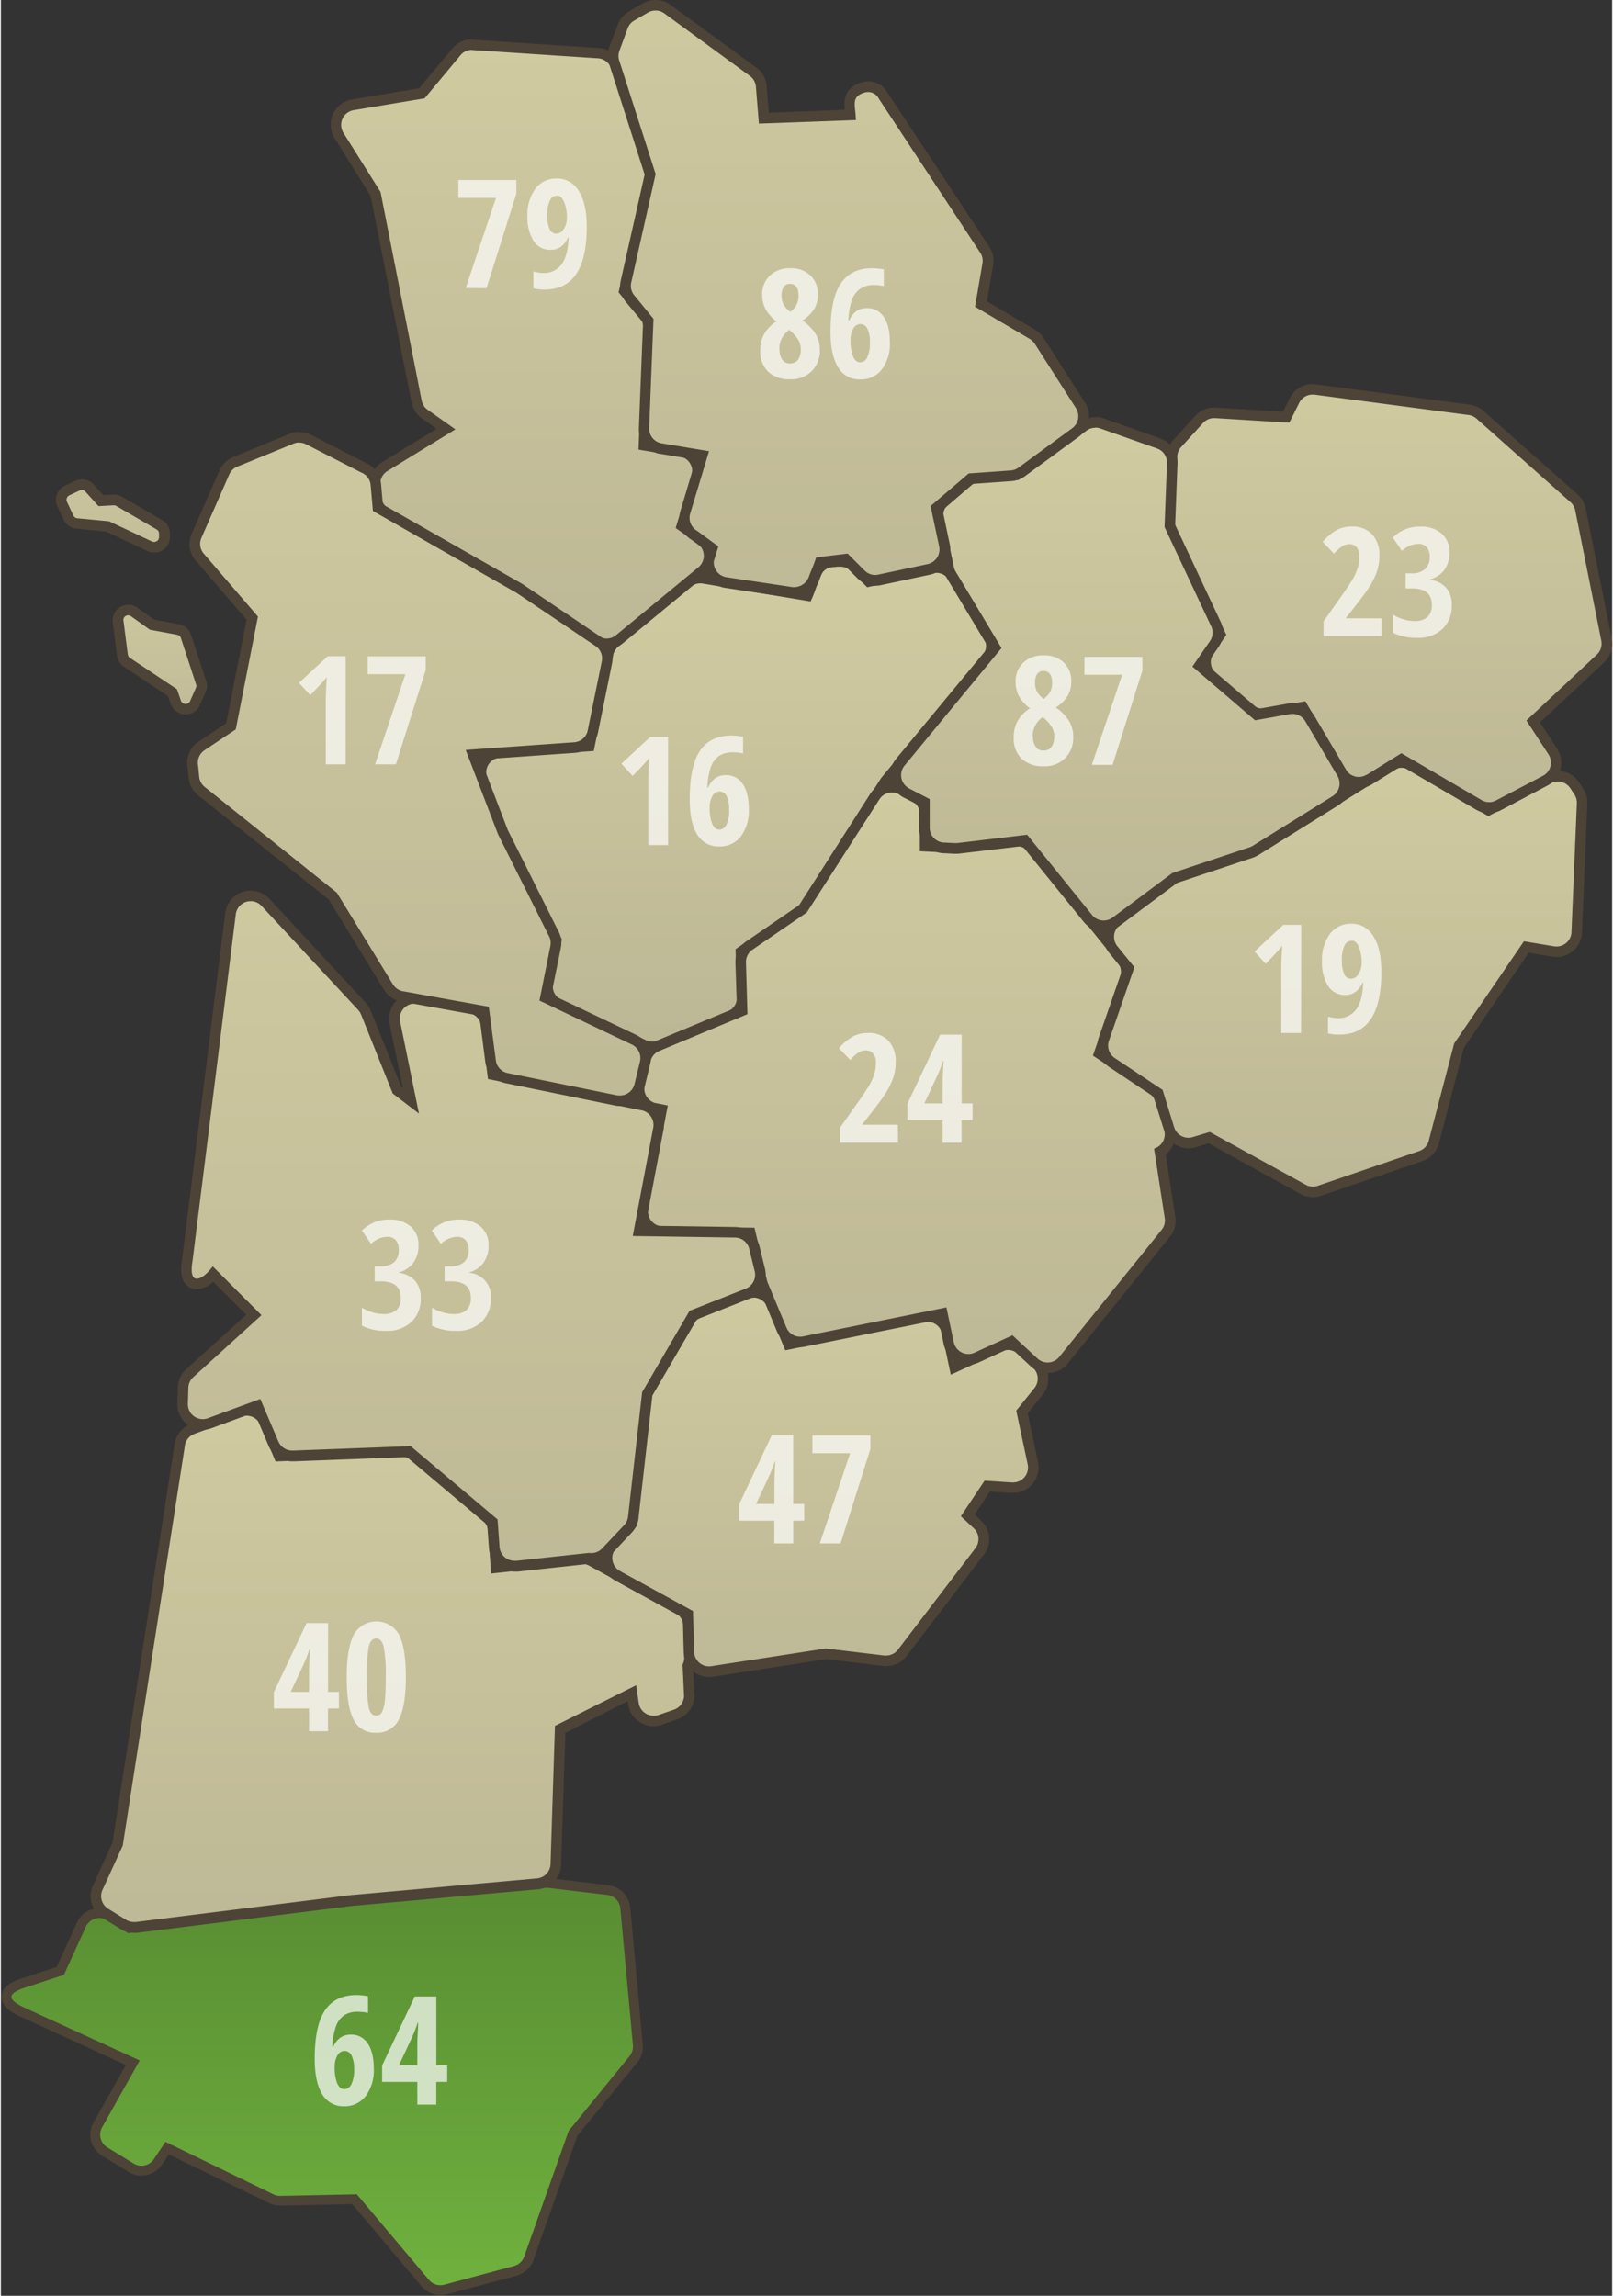 <?xml version="1.0"?>
<svg xmlns="http://www.w3.org/2000/svg" xmlns:xlink="http://www.w3.org/1999/xlink" viewBox="0 0 457.54 651.82" width="130" height="185"><rect x="0" y="0" width="457.54" height="651.82" fill="#333333" stroke="none"/><defs><linearGradient id="a" x1="91.27" y1="671.14" x2="91.27" y2="510.15" gradientUnits="userSpaceOnUse"><stop offset="0" stop-color="#74b841"/><stop offset="1" stop-color="#53852f"/></linearGradient><linearGradient id="b" x1="111.26" y1="559.2" x2="111.26" y2="388" gradientUnits="userSpaceOnUse"><stop offset="0" stop-color="#bcb795"/><stop offset="1" stop-color="#d1cba1"/></linearGradient><linearGradient id="c" x1="234.04" y1="485.59" x2="234.04" y2="355.95" xlink:href="#b"/><linearGradient id="d" x1="208.77" y1="293.65" x2="208.77" y2="163.13" xlink:href="#b"/><linearGradient id="e" x1="256.65" y1="396.5" x2="256.65" y2="215.36" xlink:href="#b"/><linearGradient id="f" x1="380.94" y1="345.25" x2="380.94" y2="209.18" xlink:href="#b"/><linearGradient id="g" x1="393.95" y1="237.89" x2="393.95" y2="102.18" xlink:href="#b"/><linearGradient id="h" x1="317.88" y1="265.41" x2="317.88" y2="117.44" xlink:href="#b"/><linearGradient id="i" x1="148.13" y1="191.96" x2="148.13" y2="3.75" xlink:href="#b"/><linearGradient id="j" x1="133.64" y1="479.48" x2="133.64" y2="220.14" xlink:href="#b"/><linearGradient id="k" x1="118.77" y1="353.17" x2="118.77" y2="83.73" xlink:href="#b"/><linearGradient id="l" x1="45.15" y1="214.06" x2="45.15" y2="160.45" xlink:href="#b"/><linearGradient id="m" x1="31.83" y1="172.44" x2="31.83" y2="119.87" xlink:href="#b"/><linearGradient id="n" x1="240.67" y1="195.69" x2="240.67" y2="-25.36" xlink:href="#b"/></defs><path d="M124.83,650.21a5.65,5.65,0,0,1-4.31-2l-20.08-23.85-20.83.43h-.35a5.46,5.46,0,0,1-2.45-.56l-29.6-14.35-2.59,3.89-.12.16A5.62,5.62,0,0,1,37,615.46L29.66,611a5.66,5.66,0,0,1-2.14-7.66l9.94-17.67L6.52,571.47c-2.62-1.19-5-2.57-4.91-4.66s2.88-3.21,5.25-3.92l10-3.31,6-13.1a1.09,1.09,0,0,1,.08-.15,3.72,3.72,0,0,1,.27-.48A5.58,5.58,0,0,1,28,543.17a5.64,5.64,0,0,1,3,.84l5.51,3.42,63.41-7.93h.25l54-4.83a5.37,5.37,0,0,1,.9-.07,4.87,4.87,0,0,1,.66,0l16.7,2,.2,0a5.66,5.66,0,0,1,4.74,5.06l3.56,38.7a5.61,5.61,0,0,1-1.23,4.22l-17.2,21.07L150,641a5.59,5.59,0,0,1-3.9,3.7L126.29,650l-.23,0A5.58,5.58,0,0,1,124.83,650.21Z" fill="url(#a)"/><path d="M155,536a4,4,0,0,1,.49,0l16.7,2h0a4.23,4.23,0,0,1,3.72,3.83l3.56,38.7a4.25,4.25,0,0,1-.92,3.21L161.23,605l-12.58,35.56a4.23,4.23,0,0,1-3,2.82l-19.76,5.3h0a4.46,4.46,0,0,1-1.09.14,4.22,4.22,0,0,1-3.24-1.51L101.08,623l-21.5.45h-.32a4.3,4.3,0,0,1-1.84-.42L46.73,608.11,43.46,613h0a4.24,4.24,0,0,1-5.74,1.27l-7.32-4.48h0A4.25,4.25,0,0,1,28.74,604l10.68-19L7.1,570.2c-4.2-1.9-6.67-3.91.16-6l10.65-3.5,6.21-13.66h0c.08-.16.16-.32.26-.48a4.23,4.23,0,0,1,3.61-2,4.18,4.18,0,0,1,2.22.63l5.93,3.67,63.9-8v0l.15,0L154.3,536A4.4,4.4,0,0,1,155,536m0-2.79a7.59,7.59,0,0,0-1.07.08l-53.9,4.82h0l-.35,0L36.77,546l-5.09-3.15A7,7,0,0,0,22,545.11c-.11.18-.21.36-.31.55a1.92,1.92,0,0,0-.12.25l-5.7,12.54-9.46,3.11c-1.82.55-6,1.83-6.2,5.16s3.66,5.08,5.74,6L35.5,586.29l-9.2,16.34a7.05,7.05,0,0,0,2.7,9.59h0l7.25,4.43a7,7,0,0,0,9.34-1.85c.06-.07.12-.16.18-.24l1.92-2.88L76.2,625.5a7,7,0,0,0,3.06.7l.45,0,20.09-.41,19.66,23.34a7,7,0,0,0,5.37,2.5,7.16,7.16,0,0,0,1.46-.15,2.33,2.33,0,0,0,.36-.08l19.77-5.29a7,7,0,0,0,4.87-4.63l12.4-35.07,17.05-20.88a6.92,6.92,0,0,0,1.53-5.26l-3.55-38.67a7.05,7.05,0,0,0-5.85-6.29,1.8,1.8,0,0,0-.32-.06l-16.7-2a7.52,7.52,0,0,0-.82,0Z" fill="#4d4337"/><path d="M37.76,547.26a5.83,5.83,0,0,1-3-.85l-4.83-3A5.73,5.73,0,0,1,27.48,536l5.68-12.5,17.56-113a5.77,5.77,0,0,1,3.74-4.86l13.08-4.8A5.75,5.75,0,0,1,75.05,404l4,9.44,34.41-1.31.42,0a5.73,5.73,0,0,1,3.71,1.36l20.16,17a5.67,5.67,0,0,1,2.15,4.08l.76,10.6,23.68-2.59a5.74,5.74,0,0,1,3.52.66l24.51,13.45.15.09a5.77,5.77,0,0,1,2.83,4.79l.24,8.94a5.58,5.58,0,0,1-.46,2.42l.38,7.86a5.78,5.78,0,0,1-3.86,6.05l-4.42,1.52-.13,0a5.19,5.19,0,0,1-.93.21,5.52,5.52,0,0,1-.81.06,5.76,5.76,0,0,1-5.68-4.94l-.42-2.91L158.81,491l-1.22,38.34a5.73,5.73,0,0,1-5.24,5.53l-52.07,4.66-.27,0-61.54,7.69h-.24Z" fill="url(#b)"/><path d="M69.75,401.94a4.25,4.25,0,0,1,3.92,2.6L78,414.93l35.45-1.34.36,0a4.21,4.21,0,0,1,2.74,1l20.17,17a4.27,4.27,0,0,1,1.62,3l.86,12.16L164.47,444a3.81,3.81,0,0,1,.59,0,4.2,4.2,0,0,1,2,.53L191.61,458h0a4.26,4.26,0,0,1,2.2,3.6l.24,8.94h0a4.33,4.33,0,0,1-.47,2.08l.39,8.28a4.25,4.25,0,0,1-2.84,4.51l-4.43,1.52h0a4.94,4.94,0,0,1-.78.19c-.2,0-.4,0-.6,0a4.25,4.25,0,0,1-4.2-3.65l-.71-5L157.34,490l-1.25,39.23h0a4.25,4.25,0,0,1-3.87,4.09L100.08,538a.83.83,0,0,1-.22,0l-61.58,7.7h0a4.53,4.53,0,0,1-.52,0,4.18,4.18,0,0,1-2.22-.63l-4.83-3a4.24,4.24,0,0,1-1.86-5.49L34.61,524l17.6-113.25A4.23,4.23,0,0,1,55,407.09l13.12-4.82h0a4.11,4.11,0,0,1,1.64-.33m0-3a7.26,7.26,0,0,0-2.76.54l-13,4.79a7.28,7.28,0,0,0-4.71,6.09L31.71,523.11l-5.59,12.3a7.26,7.26,0,0,0,3.09,9.32L34,547.68a7.22,7.22,0,0,0,3.8,1.08l.51,0h0l.37,0,61.56-7.7.26,0,52-4.65a7.23,7.23,0,0,0,6.59-6.84.66.66,0,0,0,0-.14l1.2-37.45L178,483l.12.86a7.29,7.29,0,0,0,7.17,6.22,8.74,8.74,0,0,0,1-.07,6.8,6.8,0,0,0,1.13-.26l.21-.06,4.42-1.52a7.27,7.27,0,0,0,4.86-7.58l-.35-7.5a7.34,7.34,0,0,0,.44-2.71l-.25-8.95a7.24,7.24,0,0,0-3.52-6l-.22-.14-24.52-13.44a7.22,7.22,0,0,0-3.48-.9,7.75,7.75,0,0,0-1,.07L142,443.46l-.64-9a7.26,7.26,0,0,0-2.71-5.15l-20.14-17a7.24,7.24,0,0,0-4.67-1.71l-.53,0L80,411.86l-3.55-8.48a7.24,7.24,0,0,0-6.69-4.44Z" fill="#4d4337"/><path d="M201.11,474.61a5.7,5.7,0,0,1-5.73-5.58l-.3-10.71-20-10.95-.08-.05a6,6,0,0,1-1.09-.8,5.76,5.76,0,0,1-.25-8.12l5.51-5.83,4.06-35.64a5.75,5.75,0,0,1,.74-2.25l11.36-19.46a5.59,5.59,0,0,1,3-2.68l13.23-5.23.15-.05a5.8,5.8,0,0,1,2-.35,5.72,5.72,0,0,1,5.3,3.54l4.67,11.21,38-7.69.22-.05a5.44,5.44,0,0,1,1.2-.13,5.77,5.77,0,0,1,5.62,4.56l2.08,9.82,12.59-5.76a5.76,5.76,0,0,1,6.52.92l4.2,3.9.06.06a5.75,5.75,0,0,1,.5,7.74L290,400.88l3.09,14.55a5.72,5.72,0,0,1-5.6,7l-.37,0-6.95-.45-5.55,8.32,2.71,2.52a5.72,5.72,0,0,1,.66,7.69l-21.84,28.61a5.69,5.69,0,0,1-4.7,2.45c-.23,0-.45,0-.68,0l-16.43-2-32.19,5a5.41,5.41,0,0,1-.84.09Z" fill="url(#c)"/><path d="M213.69,368.41a4.24,4.24,0,0,1,3.92,2.62l5.14,12.34L262,375.44l.24-.06a4.38,4.38,0,0,1,.88-.09,4.24,4.24,0,0,1,4.15,3.37l2.47,11.65L284,383.78a4.25,4.25,0,0,1,4.87.64l4.21,3.91h0a4.24,4.24,0,0,1,.41,5.76l-5.16,6.41,3.25,15.25v0h0a4.84,4.84,0,0,1,.08,1.15,4.24,4.24,0,0,1-4.23,4h-.27l-7.82-.51-6.74,10.1,3.65,3.39a4.24,4.24,0,0,1,.48,5.68l-21.83,28.61a4.27,4.27,0,0,1-3.51,1.87l-.51,0-16.63-2-32.39,5a4.62,4.62,0,0,1-.65.07h-.12a4.23,4.23,0,0,1-4.23-4.12l-.32-11.58-20.72-11.36h0a4.62,4.62,0,0,1-.86-.63,4.23,4.23,0,0,1-.18-6l5.84-6.19,4.12-36.14h0a4.08,4.08,0,0,1,.55-1.66L196.66,376a4.25,4.25,0,0,1,2.23-2l13.24-5.23h0a4.08,4.08,0,0,1,1.56-.3m0-3a7.18,7.18,0,0,0-2.43.42l-.24.08-13.23,5.23a7.24,7.24,0,0,0-3.76,3.39l-11.31,19.39a7.09,7.09,0,0,0-.92,2.71.51.51,0,0,0,0,.13l-4,35.15-5.15,5.46a7.25,7.25,0,0,0,.3,10.24,7.6,7.6,0,0,0,1.35,1l.13.07,19.21,10.54.27,9.85a7.19,7.19,0,0,0,7.23,7h.2a7.93,7.93,0,0,0,1.07-.11l32-4.95L250.55,473a6.22,6.22,0,0,0,.86.06,7.27,7.27,0,0,0,5.94-3.1l21.79-28.56a7.22,7.22,0,0,0-.83-9.7L276.54,430l4.35-6.53,6.09.39h.47a7.25,7.25,0,0,0,7.22-6.79,7.1,7.1,0,0,0-.14-1.95v0l-2.95-13.85,4.27-5.3a7.25,7.25,0,0,0-.61-9.74l-.1-.1-4.2-3.9a7.25,7.25,0,0,0-8.23-1.15L271.88,386l-1.69-8a7.29,7.29,0,0,0-7.09-5.74,6.89,6.89,0,0,0-1.5.16l-.3.07-36.73,7.42-4.19-10.07a7.23,7.23,0,0,0-6.69-4.46Z" fill="#4d4337"/><path d="M185,297.23a5.72,5.72,0,0,1-2.47-.56L158.62,285.3a5.78,5.78,0,0,1-3.29-6.37l2.4-12-15.07-30.14a5.91,5.91,0,0,1-.42-.88l-5.57-14.53,0-.1a6,6,0,0,1-.33-1.56,5.75,5.75,0,0,1,5.35-6.12l25.43-1.79s5.33-26.2,5.34-26.23a5.75,5.75,0,0,1,2-3.2l20.27-16.71a5.74,5.74,0,0,1,3.94-1.57,5.44,5.44,0,0,1,1,.09L229,169.05c.33-.79.59-1.51.86-2.25s.55-1.5.92-2.37c1.27-4.43,4-5,6.45-5l1,0h.12a5.68,5.68,0,0,1,4.07,1.68l4,4,17.93-3.81.14,0a6.2,6.2,0,0,1,1.05-.09,5.77,5.77,0,0,1,4.93,2.79l9.68,16.13a5.78,5.78,0,0,1-.32,6.9l-28.73,34.73-22.67,35.37a5.61,5.61,0,0,1-1.62,1.67l-16.75,11.46.35,12.59a5.7,5.7,0,0,1-3.53,5.74l-19.59,8.14A5.74,5.74,0,0,1,185,297.23Z" fill="url(#d)"/><path d="M237.27,160.9l1,0h.14a4.24,4.24,0,0,1,3,1.24l4.59,4.59,18.72-4h0a4.38,4.38,0,0,1,.88-.09,4.22,4.22,0,0,1,3.64,2.06L279,180.93a4.25,4.25,0,0,1-.22,5.13L250,220.85,227.26,256.3a4.36,4.36,0,0,1-1.21,1.25l-17.42,11.92.37,13.41a4.24,4.24,0,0,1-2.6,4.3l-19.6,8.14a4.24,4.24,0,0,1-3.64,0l-23.9-11.38a4.27,4.27,0,0,1-2.46-4.72l2.51-12.51L144,236.06a4.12,4.12,0,0,1-.34-.7l-5.56-14.53h0a4.09,4.09,0,0,1-.27-1.23,4.23,4.23,0,0,1,3.95-4.51l26.58-1.87L173.88,186h0a4.27,4.27,0,0,1,1.46-2.43l20.32-16.75a4.21,4.21,0,0,1,2.94-1.19,4.71,4.71,0,0,1,.74.06l30.59,5.07c1.06-2.21,1.42-3.7,2.3-5.79,1-3.48,2.71-4,5-4m0-3c-2.62,0-6.28.63-7.87,6-.36.87-.64,1.62-.9,2.36l-.41,1.08-28.26-4.68a8.17,8.17,0,0,0-1.23-.1,7.22,7.22,0,0,0-4.93,1.94l-20.24,16.69a7.26,7.26,0,0,0-2.46,4l0,.14-5.09,25-24.3,1.71a7.25,7.25,0,0,0-6.73,7.71,7.12,7.12,0,0,0,.4,1.95c0,.05,0,.11.05.16l5.57,14.52a7.36,7.36,0,0,0,.5,1.06l14.82,29.64-2.3,11.5a7.31,7.31,0,0,0,4.15,8L181.87,298a7.11,7.11,0,0,0,3.11.7,7.34,7.34,0,0,0,3-.66L207.55,290a7.22,7.22,0,0,0,4.45-7.24L211.67,271l16.08-11a7.31,7.31,0,0,0,2.05-2.13l22.6-35.27L281.07,188a7.27,7.27,0,0,0,.43-8.66l-9.66-16.1a7.28,7.28,0,0,0-6.21-3.52,7.81,7.81,0,0,0-1.28.11l-.22,0L247,163.48l-3.44-3.43a7.2,7.2,0,0,0-5.13-2.12h-.12l-1,0Z" fill="#4d4337"/><path d="M297.33,388.32a5.71,5.71,0,0,1-3.92-1.54l-6.35-5.9-9.6,4.39a5.31,5.31,0,0,1-1.44.52,6.11,6.11,0,0,1-1.2.12,5.76,5.76,0,0,1-5.62-4.55L267.42,373l-38.89,7.86a5.65,5.65,0,0,1-1.47.19,5.73,5.73,0,0,1-5.31-3.54l-5.31-12.74a.88.88,0,0,1-.05-.15,5.19,5.19,0,0,1-.22-.7l-3.34-13.8-24.71-.37H188a6.32,6.32,0,0,1-1.05-.1,5.73,5.73,0,0,1-4.59-6.7l5.27-27.86-1.81-.37-.22,0a5.73,5.73,0,0,1-4.21-6.93l1.58-6.56a5.71,5.71,0,0,1,3.43-4.19l24.11-10-.38-13.42a5.74,5.74,0,0,1,2.5-5.14L227.76,258l20.42-31.86.12-.16a5.69,5.69,0,0,1,4.72-2.48,5.83,5.83,0,0,1,2.65.65l3.26,1.71a5.72,5.72,0,0,1,3.5,5.29v9.1l8.74.46,16.52-2h.17l.51,0a5.7,5.7,0,0,1,4.47,2.14l25.46,31.52a.71.71,0,0,1,.1.14,5.7,5.7,0,0,1,.85,5.32l-7.36,21.24L327,309.15l.17.13a5.8,5.8,0,0,1,2.13,3l2.44,7.89.09.27a5.74,5.74,0,0,1-2.68,6.64L332,345.43a5.67,5.67,0,0,1-1.16,4.7l-29,36c-.1.13-.21.26-.34.4A5.72,5.72,0,0,1,297.33,388.32Z" fill="url(#e)"/><path d="M253,225a4.33,4.33,0,0,1,2,.48l3.31,1.74a4.24,4.24,0,0,1,2.64,3.93v10.52l10.29.54,16.65-2h0a4.19,4.19,0,0,1,.5,0,4.24,4.24,0,0,1,3.31,1.58l25.45,31.52h0a4.24,4.24,0,0,1,.71,4L310.1,299.7l16,10.7h0a4.2,4.2,0,0,1,1.7,2.28l2.45,7.89a2.58,2.58,0,0,1,.08.26,4.25,4.25,0,0,1-2.86,5.28h0l3,19.53a4.24,4.24,0,0,1-.85,3.53l-29,36a2.69,2.69,0,0,1-.27.32,4.25,4.25,0,0,1-6,.22l-7.09-6.59-10.52,4.81a4.45,4.45,0,0,1-2,.51,4.25,4.25,0,0,1-4.15-3.37l-2.09-9.87-40.4,8.17a4.31,4.31,0,0,1-1.12.15,4.22,4.22,0,0,1-3.92-2.62l-5.31-12.74h0a4.21,4.21,0,0,1-.2-.63L214,348.58l-25.86-.38H188a4.13,4.13,0,0,1-.78-.08,4.24,4.24,0,0,1-3.39-4.94l5.55-29.31-3.26-.66-.16,0a4.24,4.24,0,0,1-3.12-5.11l1.59-6.57a4.25,4.25,0,0,1,2.54-3.15L212,287.94l-.41-14.45a4.24,4.24,0,0,1,1.84-3.86l15.42-10.55L249.44,227h0A4.25,4.25,0,0,1,253,225m0-3a7.2,7.2,0,0,0-5.92,3.08,1.44,1.44,0,0,0-.18.25L226.66,257l-14.91,10.21a7.24,7.24,0,0,0-3.14,6.48L209,286l-23.16,9.62a7.24,7.24,0,0,0-4.33,5.29l-1.56,6.49a7.23,7.23,0,0,0,5.33,8.74l.28.06.34.07-5,26.4a7.25,7.25,0,0,0,5.79,8.45,6.81,6.81,0,0,0,1.33.13h.21l23.46.35,3.07,12.67a7.46,7.46,0,0,0,.26.84l.09.24L220.37,378a7.23,7.23,0,0,0,8.49,4.23l37.4-7.56,1.48,7a7.27,7.27,0,0,0,7.08,5.75,7.28,7.28,0,0,0,3.33-.81l8.62-3.95,5.62,5.22a7.25,7.25,0,0,0,10.24-.37,6.47,6.47,0,0,0,.43-.51L332,351.07a7.24,7.24,0,0,0,1.46-5.93l-2.7-17.38a7.09,7.09,0,0,0,1.91-2.26,7.19,7.19,0,0,0,.58-5.52l-.12-.35-2.42-7.83a7.27,7.27,0,0,0-2.62-3.69,2.92,2.92,0,0,0-.28-.21l-14.12-9.41,7-20.14a7.19,7.19,0,0,0-1-6.68c-.05-.08-.11-.15-.17-.23L294,239.93a7.2,7.2,0,0,0-5.64-2.7l-.58,0-.27,0-16.4,1.95-7.19-.37v-7.68a7.23,7.23,0,0,0-4.36-6.65l-3.2-1.67A7.28,7.28,0,0,0,253,222Z" fill="#4d4337"/><path d="M372.54,338.37a5.64,5.64,0,0,1-2.76-.71L343.07,323l-4.26,1.28-.16,0a5.4,5.4,0,0,1-1.49.2,5.71,5.71,0,0,1-5.48-4l-3.12-10.08-13.15-8.76-.21-.17a5.74,5.74,0,0,1-2-6.49l7-20.09L316,269.76c-.06-.07-.19-.22-.3-.37a5.75,5.75,0,0,1,1.17-8l15.64-11.66a1.53,1.53,0,0,1,.21-.14,5.75,5.75,0,0,1,1.43-.7l21.46-7.16,39.13-24.34a1.29,1.29,0,0,1,.16-.09,5.74,5.74,0,0,1,5.78,0L422.41,230l16.87-8.85a5.75,5.75,0,0,1,7.64,1.87l1.14,1.75a5.68,5.68,0,0,1,.94,3.38l-1.51,36.37a5.28,5.28,0,0,1-.08.92,5.72,5.72,0,0,1-5.66,4.8,5,5,0,0,1-.95-.08l-7.62-1.27-19.11,28L407,324a5.74,5.74,0,0,1-3.77,4.22l-28.77,9.85A5.82,5.82,0,0,1,372.54,338.37Z" fill="url(#f)"/><path d="M397.77,218a4.25,4.25,0,0,1,2.14.58l22.46,13.14L440,222.47a4.24,4.24,0,0,1,5.68,1.36l1.15,1.75a4.22,4.22,0,0,1,.69,2.5L446,264.45a4.71,4.71,0,0,1-.06.74,4.24,4.24,0,0,1-4.18,3.54,5.49,5.49,0,0,1-.7-.05l-8.57-1.43-19.8,29-7.16,27.39a4.27,4.27,0,0,1-2.8,3.18l-28.78,9.85a4.21,4.21,0,0,1-1.4.24,4.3,4.3,0,0,1-2-.52l-27.26-15-4.86,1.46h0a4.22,4.22,0,0,1-5.26-2.81l-3.28-10.59-13.59-9.06v0a4.24,4.24,0,0,1-1.65-4.9l7.23-20.87-4.67-5.78-.27-.32a4.26,4.26,0,0,1,.87-5.95l15.63-11.66h0a4.22,4.22,0,0,1,1.21-.63l21.64-7.21,39.27-24.44h0a4.22,4.22,0,0,1,2.24-.64m0-3a7.22,7.22,0,0,0-3.58.94l-.25.14-39,24.26-21.3,7.1a7.1,7.1,0,0,0-1.73.84,3,3,0,0,0-.33.21L316,260.15a7.25,7.25,0,0,0-1.47,10.14q.18.24.39.48l3.57,4.42-6.69,19.3a7.25,7.25,0,0,0,2.49,8.14,2,2,0,0,0,.33.25l12.7,8.47,3,9.57a7.2,7.2,0,0,0,6.92,5.11,7.52,7.52,0,0,0,1.83-.23l.25-.07,3.66-1.1L369.06,339a7.26,7.26,0,0,0,3.48.89,7.17,7.17,0,0,0,2.38-.4l28.77-9.85a7.29,7.29,0,0,0,4.75-5.32l7-26.82,18.42-27,6.68,1.11a6.94,6.94,0,0,0,1.2.1,7.22,7.22,0,0,0,7.14-6.05,7.7,7.7,0,0,0,.1-1.17l1.51-36.3a7.2,7.2,0,0,0-1.19-4.28l-1.13-1.74a7.22,7.22,0,0,0-6.07-3.29,7.29,7.29,0,0,0-3.57.94l-16.09,8.44-21-12.3a7.2,7.2,0,0,0-3.65-1Z" fill="#4d4337"/><path d="M422.56,229.33a5.79,5.79,0,0,1-2.9-.79l-22-12.85-9.12,5.67-.17.09a5.72,5.72,0,0,1-7.81-2.07l-10.94-18.62-10.38,1.85-.21,0a7.31,7.31,0,0,1-.8.05,5.73,5.73,0,0,1-3.73-1.38l-10.33-8.85a5.76,5.76,0,0,1-1.12-7.69l3.18-4.65-13.79-29.36a5.8,5.8,0,0,1-.61-2.79l.69-18.15a5.65,5.65,0,0,1,1.49-3.88l6.22-6.84.08-.08a5.76,5.76,0,0,1,4.17-1.8h.34L365,118.46l2.28-4.56a5.69,5.69,0,0,1,5.21-3.35,6.3,6.3,0,0,1,.75,0l43.42,5.73a5.85,5.85,0,0,1,3.39,1.44l26.54,23.59a5.75,5.75,0,0,1,2,3.3l7.41,37a1.37,1.37,0,0,1,0,.19,5.69,5.69,0,0,1-1.75,5.14L435.1,204.89l5.6,8.58.07.12c.07.12.14.23.2.36a5.72,5.72,0,0,1-2.43,7.73l-13.2,6.93A5.75,5.75,0,0,1,422.56,229.33Z" fill="url(#g)"/><path d="M372.47,112.05a3.39,3.39,0,0,1,.55,0l43.47,5.74a4.23,4.23,0,0,1,2.54,1.06l26.54,23.59a4.27,4.27,0,0,1,1.49,2.47l7.41,37h0a4.28,4.28,0,0,1-1.27,3.94l-20,18.72,6.28,9.64h0a4,4,0,0,1,.2.35,4.23,4.23,0,0,1-1.79,5.71l-13.21,6.93a4.21,4.21,0,0,1-2.09.55,4.16,4.16,0,0,1-2.13-.59l-22.76-13.31-9.88,6.15h0l-.09,0a4.16,4.16,0,0,1-2.14.59,4.24,4.24,0,0,1-3.66-2.1L370.42,199.1l-11.41,2h0a4.74,4.74,0,0,1-.75.06,4.2,4.2,0,0,1-2.76-1l-10.33-8.85a4.25,4.25,0,0,1-.85-5.7l3.67-5.36-14.16-30.14a4.2,4.2,0,0,1-.47-2.09l.68-18.15a4.27,4.27,0,0,1,1.11-2.93l6.22-6.84h0a4.24,4.24,0,0,1,3.14-1.39h.25L365.87,120l2.73-5.45a4.24,4.24,0,0,1,3.87-2.52m0-3h0a7.24,7.24,0,0,0-6.58,4.23l-1.81,3.63-19.14-1.18h-.43a7.25,7.25,0,0,0-5.24,2.25l-.12.12-6.22,6.84a7.25,7.25,0,0,0-1.89,4.91l-.68,18.07a7.27,7.27,0,0,0,.78,3.53L344.54,180l-2.69,3.93a7.28,7.28,0,0,0,1.4,9.7l10.3,8.83a7.25,7.25,0,0,0,4.71,1.74,7.42,7.42,0,0,0,.94-.06l.33,0,9.36-1.67,10.41,17.72a7.22,7.22,0,0,0,9.8,2.64l.26-.15,8.35-5.19,21.19,12.39a7.23,7.23,0,0,0,3.65,1,7.32,7.32,0,0,0,3.52-.91L439.24,223a7.24,7.24,0,0,0,3.06-9.76c-.07-.14-.15-.27-.23-.41l-.11-.19-4.91-7.53,18.19-17a7.21,7.21,0,0,0,2.21-6.43,2.89,2.89,0,0,0,0-.29l-7.41-37a7.24,7.24,0,0,0-2.48-4.16L421,116.65a7.31,7.31,0,0,0-4.24-1.81l-43.37-5.73a7.69,7.69,0,0,0-.95-.06Z" fill="#4d4337"/><path d="M313.17,262.87a5.71,5.71,0,0,1-4.48-2.15l-17.9-22.17-19.09,2.27-.17,0-.5,0h-.29l-2.73-.14a5.76,5.76,0,0,1-5.75-5.75v-7.19l-4.72-2.47a6.2,6.2,0,0,1-1.35-.83,5.75,5.75,0,0,1-.76-8.1l26.89-32.51L270,163.31a5.62,5.62,0,0,1-.82-2l-2.93-13.83a.43.43,0,0,1,0-.11,5.75,5.75,0,0,1,1.9-5.44l5.67-4.86a5.69,5.69,0,0,1,3.49-1.5l11.17-.8,19-13.8a5.71,5.71,0,0,1,5.28-.77l16.09,5.68.13,0a5.72,5.72,0,0,1,3.69,5.57l-.67,17.8,13,27.6a5.7,5.7,0,0,1-.33,5.92L340.37,189l16.25,13.93,9.16-1.64.24,0a6.47,6.47,0,0,1,.76,0,5.79,5.79,0,0,1,5,2.83l9,15.27.07.1a5.75,5.75,0,0,1-1.83,7.94l-22.66,14.1a1.51,1.51,0,0,1-.18.09,5.19,5.19,0,0,1-1.05.47l-21.7,7.24-16.74,12.49-.16.1A5.7,5.7,0,0,1,313.17,262.87Z" fill="url(#h)"/><path d="M310.8,121.4a4.11,4.11,0,0,1,1.41.25l16.09,5.67h0a4.24,4.24,0,0,1,2.83,4.14l-.69,18.17,13.12,27.93a4.24,4.24,0,0,1-.21,4.44l-5,7.25,17.8,15.26,9.86-1.76h0a4.71,4.71,0,0,1,.74-.06,4.24,4.24,0,0,1,3.66,2.09l9,15.3.09.13a4.25,4.25,0,0,1-1.36,5.85l-22.66,14.09h0a4.71,4.71,0,0,1-.91.42l-21.93,7.31-16.94,12.63h0a4.27,4.27,0,0,1-2.54.84,4.22,4.22,0,0,1-3.31-1.59L291.43,237l-19.91,2.37h0a4,4,0,0,1-.49,0h-.22l-2.71-.14H268a4.25,4.25,0,0,1-4.25-4.25v-8.1L258.19,224a4.17,4.17,0,0,1-1-.64,4.25,4.25,0,0,1-.57-6L284.15,184l-12.87-21.47a4.21,4.21,0,0,1-.64-1.5L267.7,147.2h0a4.23,4.23,0,0,1,1.39-4.1l5.67-4.86a4.23,4.23,0,0,1,2.61-1.15l11.61-.83,19.32-14h0a4.26,4.26,0,0,1,2.49-.81m0-3h0a7.22,7.22,0,0,0-4.15,1.31l-.11.07-18.62,13.55-10.75.77a7.26,7.26,0,0,0-4.4,1.9l-5.62,4.82a7.23,7.23,0,0,0-2.41,6.82l0,.18,2.93,13.83a7.28,7.28,0,0,0,1,2.49l11.75,19.58-26.22,31.7a7.25,7.25,0,0,0,1,10.2,7.31,7.31,0,0,0,1.66,1l3.87,2V235a7.26,7.26,0,0,0,7.25,7.25h0l2.62.14H271l.58,0a1.23,1.23,0,0,0,.27,0l18.26-2.17,17.39,21.53a7.25,7.25,0,0,0,9.74,1.43l.23-.16,16.56-12.35,21.47-7.15a8.34,8.34,0,0,0,1.26-.56l.29-.16,22.65-14.1a7.24,7.24,0,0,0,2.33-10l0-.05-.06-.1L373,203.28a7.27,7.27,0,0,0-6.25-3.57c-.29,0-.59,0-.89,0a2.65,2.65,0,0,0-.38.05l-8.45,1.51-14.69-12.59,3.44-5a7.22,7.22,0,0,0,.43-7.48L333.46,149l.66-17.43a7.21,7.21,0,0,0-4.62-7l-.21-.09-16.08-5.67a7.11,7.11,0,0,0-2.41-.42Z" fill="#4d4337"/><path d="M172.05,182.78a5.75,5.75,0,0,1-3.19-1l-21.8-14.67-37.25-21.22a5.77,5.77,0,0,1-3.2-4.68l-.3-3.38a1.28,1.28,0,0,1,0-.19,5.72,5.72,0,0,1,2.75-5.21l17.36-10.66-5.85-4.13a5.68,5.68,0,0,1-2.47-3.69L106.4,55.08,96.12,38.69a5.56,5.56,0,0,1-.91-2.28,5.75,5.75,0,0,1,4.72-6.61l19.59-3.26L129.1,15a5.76,5.76,0,0,1,4.62-2.33h.36l35.55,2.35h.13a5.71,5.71,0,0,1,5,4L184,47.91a5.65,5.65,0,0,1,.15,3.08L177,82.59l5.46,6.55a5.68,5.68,0,0,1,1.45,4l-1.31,33.22,10.13,1.69a5,5,0,0,1,1,.2,5.65,5.65,0,0,1,3.41,2.79,5.71,5.71,0,0,1,.44,4.38l-4.19,13.86,5.15,3.64a5.74,5.74,0,0,1,.52,9.25l-23.22,19.15A5.73,5.73,0,0,1,172.05,182.78Z" fill="url(#i)"/><path d="M133.72,14.21H134l35.55,2.34h0a4.23,4.23,0,0,1,3.78,2.93l9.25,28.87a4.22,4.22,0,0,1,.12,2.29L175.4,83l5.93,7.11a4.25,4.25,0,0,1,1.1,3l-1.36,34.54,11.43,1.91a4.21,4.21,0,0,1,3.62,5.45l-4.5,14.9,6,4.27a3.93,3.93,0,0,1,1,.9,4.23,4.23,0,0,1-.58,6l-23.23,19.15a4.21,4.21,0,0,1-2.81,1.07,4.3,4.3,0,0,1-2.36-.72l-21.83-14.69-37.35-21.28a4.24,4.24,0,0,1-2.41-3.48l-.3-3.38h0a4.26,4.26,0,0,1,2-4l19.31-11.85-7.71-5.45a4.19,4.19,0,0,1-1.86-2.75L107.82,54.52,97.39,37.89a4.1,4.1,0,0,1-.7-1.72,4.24,4.24,0,0,1,3.49-4.89l20.14-3.36,10-12a4.23,4.23,0,0,1,3.43-1.76m0-3v0h0a7.25,7.25,0,0,0-5.79,2.9l-9.2,11-19,3.17a7.25,7.25,0,0,0-6,8.34,7.16,7.16,0,0,0,1.15,2.88L105,55.64l11.63,58.64a7.19,7.19,0,0,0,3.12,4.64l4,2.8-15.43,9.46a7.21,7.21,0,0,0-3.46,6.5c0,.11,0,.21,0,.31l.3,3.39a7.27,7.27,0,0,0,4,5.86l37.16,21.18L168,183.05a7.24,7.24,0,0,0,8.79-.55L200,163.37a7.24,7.24,0,0,0,1-10.18,6.89,6.89,0,0,0-1.66-1.48l-4.21-3L199,135.9a7.26,7.26,0,0,0-4.84-9,8.68,8.68,0,0,0-1.23-.26l-8.75-1.45,1.26-31.9a7.26,7.26,0,0,0-1.83-5.11l-4.95-5.94,7-30.88a7.25,7.25,0,0,0-.2-3.89l-9.25-28.84a7.18,7.18,0,0,0-6.24-5l-.19,0-35.55-2.34-.46,0Z" fill="#4d4337"/><path d="M145.78,444.67a5.76,5.76,0,0,1-5.73-5.34l-.51-7.16-23.76-20-32.65,1.24-.47,0a5.74,5.74,0,0,1-5.31-3.54L72.84,399.1l-13.53,5-.18.06a5.81,5.81,0,0,1-1.81.29h-.14a5.76,5.76,0,0,1-5.58-5.9l.14-4.56a.49.49,0,0,1,0-.12,5.64,5.64,0,0,1,1.88-4l18.21-16.53L60.27,361.78c-1.22,1.36-3,2.77-4.62,2.77a2.65,2.65,0,0,1-2.06-.95c-.92-1.08-1.13-2.92-.65-5.79L65.22,259.4l0-.18A5.77,5.77,0,0,1,67,255.89a5.75,5.75,0,0,1,8.11.3l27.42,29.52a5.73,5.73,0,0,1,1.13,1.78l8.87,22.05,3.92,3-4.57-22.19a5.87,5.87,0,0,1,0-2.17,5.73,5.73,0,0,1,5.64-4.72,5.86,5.86,0,0,1,1,.09l14.57,2.63a5.76,5.76,0,0,1,4.77,4.94l1.79,14,42.44,8.65a5.72,5.72,0,0,1,3.7,2.41,5.64,5.64,0,0,1,.9,4.3l-5.48,29,27.11.4a5.72,5.72,0,0,1,5.64,4.39l1.45,6a5.77,5.77,0,0,1-3.38,7.06l-15.46,6.11-13,22.35-4,35s0,.07,0,.1A5.74,5.74,0,0,1,178,434l-6.14,6.5a5.84,5.84,0,0,1-5,1.88l-20.32,2.22-.38,0Z" fill="url(#j)"/><path d="M70.93,255.86a4.19,4.19,0,0,1,3.1,1.35l27.42,29.52h0a4.12,4.12,0,0,1,.83,1.31l9,22.43,7.44,5.69L113.37,290h0a4.26,4.26,0,0,1,4.15-5.08,3.81,3.81,0,0,1,.75.07l14.58,2.63a4.23,4.23,0,0,1,3.54,3.65l1.93,15.09,43.43,8.85.1,0a4.25,4.25,0,0,1,3.39,5l-5.81,30.72,28.88.43h.1a4.22,4.22,0,0,1,4.11,3.24l1.46,6a4.26,4.26,0,0,1-2.48,5.27l-15.94,6.3L182.1,395.27l-4,35.27h0A4.24,4.24,0,0,1,177,433l-6.14,6.5a4.26,4.26,0,0,1-3.21,1.45,3.82,3.82,0,0,1-.68-.05l-20.51,2.23-.33,0h-.3a4.25,4.25,0,0,1-4.23-3.95l-.56-7.79-24.68-20.81-33.24,1.26-.41,0a4.26,4.26,0,0,1-3.92-2.62L73.67,397.2l-14.88,5.46h0a4.21,4.21,0,0,1-1.47.26h-.1a4.24,4.24,0,0,1-4.12-4.36l.14-4.55h0a4.21,4.21,0,0,1,1.39-3L74,373.4,60.15,359.53c-1.21,1.76-3.16,3.52-4.5,3.52-1.15,0-1.85-1.3-1.23-5l12.29-98.47h0a4.23,4.23,0,0,1,4.21-3.72m0-3h0a7.23,7.23,0,0,0-7.15,6.08,2.56,2.56,0,0,0-.05.27L51.45,357.63c-.55,3.35-.24,5.49,1,6.94a4.16,4.16,0,0,0,3.21,1.48,7.29,7.29,0,0,0,4.63-2.15l9.39,9.39L52.62,388.76a7.22,7.22,0,0,0-2.37,5c0,.06,0,.12,0,.19l-.14,4.55a7.24,7.24,0,0,0,7,7.44h.19a7.21,7.21,0,0,0,2.22-.35,1.61,1.61,0,0,0,.29-.09L72,401l4,9.44a7.22,7.22,0,0,0,6.69,4.46l.6,0,32-1.21,22.83,19.24.47,6.54a7.26,7.26,0,0,0,7.22,6.73l.51,0,.49,0,20.11-2.19.71,0a7.26,7.26,0,0,0,5.43-2.43l6.1-6.46a7.21,7.21,0,0,0,1.91-4,.78.78,0,0,0,0-.16L185,396.23l12.61-21.62,15-5.92a7.28,7.28,0,0,0,4.27-8.86l-1.44-5.93a7.21,7.21,0,0,0-7-5.53h-.09L183,348l5.15-27.22a7.24,7.24,0,0,0-5.79-8.46h-.09L141,303.89l-1.67-13a7.27,7.27,0,0,0-6-6.23l-14.54-2.62a7,7,0,0,0-1.29-.12,7.23,7.23,0,0,0-7.12,6,7.32,7.32,0,0,0,0,2.72l3.76,18.27-.41-.32-8.71-21.66a7.26,7.26,0,0,0-1.34-2.15l-.08-.09L76.23,255.17a7.25,7.25,0,0,0-5.3-2.31Z" fill="#4d4337"/><path d="M175.82,312.54a5.54,5.54,0,0,1-1.15-.12l-31.09-6.34a5.74,5.74,0,0,1-4.55-4.9l-1.81-14.12-23-4.16a5.67,5.67,0,0,1-4.1-2.7L94.3,254.39,57,224.62l-.11-.09a5.71,5.71,0,0,1-2-3.84l-.32-3.17A5.77,5.77,0,0,1,57,211.78l8.34-5.56,6.05-30.73L56.65,158.34a5.68,5.68,0,0,1-1.06-6.24l7.9-18a.94.94,0,0,1,.12-.22,5.74,5.74,0,0,1,3-2.78l15.87-6.49a5.71,5.71,0,0,1,4.9.15l15.57,8a5.76,5.76,0,0,1,3.52,4.82l.58,6.6L147,167a2.61,2.61,0,0,1,.28.17l22.3,15a5.72,5.72,0,0,1,2.48,5.95l-3.94,19.34a5.73,5.73,0,0,1-5.29,4.84l-28.71,2,8.42,22,14.27,28.54a5.76,5.76,0,0,1,.7,4.08l-2.87,14.36,25.19,12,.18.1a5.76,5.76,0,0,1,2.92,6.44l-1.54,6.39A5.71,5.71,0,0,1,175.82,312.54Z" fill="url(#k)"/><path d="M84.76,125.67a4.15,4.15,0,0,1,1.92.47l15.62,8A4.25,4.25,0,0,1,105,137.7l.65,7.38,40.58,23.13h0l.27.16,22.29,15a4.23,4.23,0,0,1,1.85,4.4l-3.94,19.34a4.23,4.23,0,0,1-3.92,3.64L132,212.92l9.16,23.92,14.33,28.66a4.21,4.21,0,0,1,.55,3.06l-3.1,15.52,26.24,12.49h0a4.26,4.26,0,0,1,2.3,4.83l-1.55,6.38h0a4.24,4.24,0,0,1-4.11,3.25A4.09,4.09,0,0,1,175,311l-31.09-6.34h0a4.23,4.23,0,0,1-3.36-3.62l-2-15.21-24.13-4.36a4.23,4.23,0,0,1-3.09-2l-15.91-26L57.91,223.45h0a4.25,4.25,0,0,1-1.59-2.91L56,217.32A4.26,4.26,0,0,1,57.84,213l8.86-5.91L73,175.06l-15.23-17.7a4.24,4.24,0,0,1-.82-4.65l7.9-18h0a4.21,4.21,0,0,1,2.28-2.22L83,126a4.27,4.27,0,0,1,1.73-.37m0-3h0a7.13,7.13,0,0,0-2.91.61L66,129.75a7.18,7.18,0,0,0-3.72,3.44,2.21,2.21,0,0,0-.18.34l-7.91,18a7.23,7.23,0,0,0,1.35,7.87l14.23,16.54L64,205.32l-7.83,5.21A7.27,7.27,0,0,0,53,217.72l.31,3.12a7.17,7.17,0,0,0,2.53,4.81l.16.15,37.12,29.6L108.79,281a7.24,7.24,0,0,0,5.18,3.4l21.9,3.95,1.67,13a7.25,7.25,0,0,0,5.74,6.18l31.09,6.34a7.07,7.07,0,0,0,1.45.15,7.22,7.22,0,0,0,7-5.54l1.54-6.39a7.26,7.26,0,0,0-3.63-8.09l-.29-.16-24.13-11.49L159,269.15a7.24,7.24,0,0,0-.85-5.09l-14.22-28.43-7.66-20,26.69-1.88a7.29,7.29,0,0,0,6.67-6.11l3.92-19.27a7.21,7.21,0,0,0-3.15-7.52l-22.25-15-.34-.21-.12-.07-39.22-22.35-.51-5.82a7.23,7.23,0,0,0-4.38-6l-15.51-7.93a7.28,7.28,0,0,0-3.29-.79Z" fill="#4d4337"/><path d="M52.47,201.33a2.92,2.92,0,0,1-2.73-1.91l-1-2.77L35.79,188l-.15-.12A2.9,2.9,0,0,1,34.52,186l-1.21-9.43a2.81,2.81,0,0,1,.51-2.12,2.9,2.9,0,0,1,4.06-.69l5,3.6,7.39,1.4a2.85,2.85,0,0,1,2.28,2l4.3,13.11a.75.75,0,0,1,0,.16,3,3,0,0,1-.15,1.92l-1.58,3.54a2.91,2.91,0,0,1-2.73,1.89Z" fill="url(#l)"/><path d="M36.19,174.7A1.39,1.39,0,0,1,37,175l5.3,3.78L50,180.21a1.43,1.43,0,0,1,1.14,1l4.3,13.12h0a1.39,1.39,0,0,1-.06,1l-1.59,3.59a1.39,1.39,0,0,1-.85.86,1.37,1.37,0,0,1-.49.09,1.43,1.43,0,0,1-1.33-.93L50,195.68l-13.34-8.89h0a1.39,1.39,0,0,1-.62-1l-1.21-9.43A1.36,1.36,0,0,1,35,175.3a1.4,1.4,0,0,1,1.15-.6m0-3h0a4.42,4.42,0,0,0-3.59,1.86,4.37,4.37,0,0,0-.77,3.23l1.2,9.38a4.42,4.42,0,0,0,1.66,2.91l.27.21,12.52,8.34.85,2.31a4.43,4.43,0,0,0,4.14,2.89A4.42,4.42,0,0,0,56.59,200l1.56-3.5a4.42,4.42,0,0,0,.23-2.89,2.68,2.68,0,0,0-.07-.27L54,180.24a4.39,4.39,0,0,0-3.48-3l-7-1.32-4.77-3.41a4.43,4.43,0,0,0-2.56-.82Z" fill="#4d4337"/><path d="M43.58,155.37a3,3,0,0,1-1.24-.27l-12-5.65-8.71-.83A2.91,2.91,0,0,1,19.25,147l-1.8-3.83a2.91,2.91,0,0,1,1.4-3.87l2.92-1.36a2.87,2.87,0,0,1,1.23-.27,2.94,2.94,0,0,1,2.16.95l3.24,3.59,3.54-.2h.17a2.87,2.87,0,0,1,1.45.39L45,149a2.89,2.89,0,0,1,1.45,2.43l0,.92a2.92,2.92,0,0,1-2.91,3Z" fill="url(#m)"/><path d="M23,139.12a1.39,1.39,0,0,1,1,.46l3.73,4.12,4.26-.24h.07a1.38,1.38,0,0,1,.71.19l11.44,6.65h0a1.44,1.44,0,0,1,.71,1.18l0,.94a1.47,1.47,0,0,1-.13.64,1.42,1.42,0,0,1-1.88.68L30.72,148l-9-.85h0a1.41,1.41,0,0,1-1.14-.81l-1.8-3.84a1.4,1.4,0,0,1,.68-1.87l2.91-1.36a1.38,1.38,0,0,1,.6-.13m0-3h0a4.47,4.47,0,0,0-1.87.41l-2.91,1.36a4.42,4.42,0,0,0-2.13,5.86l1.8,3.84a4.44,4.44,0,0,0,3.43,2.51h.15l8.45.81,11.78,5.53A4.42,4.42,0,0,0,48,152.33l0-1a4.41,4.41,0,0,0-2.07-3.59l-.13-.08-11.44-6.66a4.44,4.44,0,0,0-2.22-.59h-.24l-2.83.16-2.76-3.05A4.44,4.44,0,0,0,23,136.12Z" fill="#4d4337"/><path d="M225.31,168.23a6.91,6.91,0,0,1-1.19-.1l-18.22-2.72a5.76,5.76,0,0,1-4.9-6.19,1.7,1.7,0,0,1,.06-.31l1-3.16L197,152a5.73,5.73,0,0,1-2.59-6.62l4.86-16.08-11.77-2-.13,0a5.73,5.73,0,0,1-4.66-5.86L183.88,91,178.82,85a5.69,5.69,0,0,1-1.33-5.08l6.85-30.39L174.2,17.85a5.68,5.68,0,0,1,0-4.06l2.41-6.33.07-.15a5.75,5.75,0,0,1,2.43-2.77L183,2.26l.18-.08a5.72,5.72,0,0,1,6.08.42l24,17.5a5.8,5.8,0,0,1,2.7,4.44l.72,9,24.58-.93c0-.39-.07-.78-.11-1.15-.25-2.34-.56-5.24,3.43-6.57a5.56,5.56,0,0,1,1.76-.3,4.82,4.82,0,0,1,4.22,2.61l28.71,43.55a5.66,5.66,0,0,1,1,4.27L278.3,86.31l14.64,8.61a5.85,5.85,0,0,1,1.93,1.87l11.56,18.06a5.74,5.74,0,0,1-1.29,8L289.88,134a5.65,5.65,0,0,1-3,1.11l-11.42.82-9.75,8.35L268,154.84a5.76,5.76,0,0,1-4.43,6.82l-13.77,2.93a5.77,5.77,0,0,1-5.51-1.51l-4.3-4.3-7.26.88c-.41,1.15-.78,2.07-1.12,2.89-.2.5-.4,1-.59,1.5A6,6,0,0,1,225.31,168.23Z" fill="url(#n)"/><path d="M185.93,3a4.18,4.18,0,0,1,2.48.81l24,17.54a4.26,4.26,0,0,1,2,3.3l.84,10.44,27.55-1-.09-1.45c-.21-3-1.06-5.17,2.29-6.29a4.16,4.16,0,0,1,1.29-.22A3.39,3.39,0,0,1,249.29,28L278,71.58a4.22,4.22,0,0,1,.74,3.19l-2.12,12.31,15.54,9.14h0a4.28,4.28,0,0,1,1.43,1.38l11.56,18.06,0,0a4.25,4.25,0,0,1-.94,5.93L289,132.74a4.24,4.24,0,0,1-2.24.83l-11.93.85L264,143.67l2.44,11.49a4.25,4.25,0,0,1-3.27,5l-13.77,2.93a4.33,4.33,0,0,1-1.13.15,4.18,4.18,0,0,1-3-1.25l-4.82-4.81-8.92,1.07c-.77,2.32-1.4,3.66-2,5.23a4.47,4.47,0,0,1-4.26,3.22,6,6,0,0,1-.93-.08l-18.26-2.73a4.25,4.25,0,0,1-3.63-4.57l1.29-4.18-6-4.4a4.25,4.25,0,0,1-2-4.93l5.35-17.71-13.46-2.24h0a4.25,4.25,0,0,1-3.54-4.34l1.23-31L180,84a4.21,4.21,0,0,1-1-3.8l6.93-30.78-10.26-32a4.22,4.22,0,0,1,0-3.07L178,8h0a4.2,4.2,0,0,1,1.84-2.16l3.93-2.28h0A4.22,4.22,0,0,1,185.93,3m0-3a7.25,7.25,0,0,0-3.36.82,2.49,2.49,0,0,0-.28.15l-3.92,2.27a7.31,7.31,0,0,0-3.05,3.45l-.1.24-2.41,6.32a7.25,7.25,0,0,0,0,5.13l10,31.17-6.76,30A7.23,7.23,0,0,0,177.71,86l4.65,5.58-1.18,29.88a7.25,7.25,0,0,0,5.85,7.39l.19,0,10.09,1.68L193,145a7.21,7.21,0,0,0,3.19,8.31l4.15,3.05-.66,2.14a2.2,2.2,0,0,0-.12.63,7.24,7.24,0,0,0,6.18,7.79l18.22,2.72a8.36,8.36,0,0,0,1.4.12,7.46,7.46,0,0,0,7.06-5.15c.19-.5.38-1,.58-1.46s.53-1.3.83-2.09l5.62-.67,3.78,3.79a7.2,7.2,0,0,0,5.13,2.12,7.38,7.38,0,0,0,1.82-.23l13.7-2.92a7.24,7.24,0,0,0,5.58-8.58l-2.06-9.75,8.69-7.45,10.93-.78a7.26,7.26,0,0,0,3.82-1.42L306,124.06A7.23,7.23,0,0,0,307.64,114L296.13,96a7.28,7.28,0,0,0-2.43-2.35L280,85.54l1.77-10.26a7.24,7.24,0,0,0-1.22-5.4L251.82,26.37a6.35,6.35,0,0,0-5.47-3.28,7.17,7.17,0,0,0-2.24.38c-4.81,1.6-4.72,5.38-4.49,7.7L218.07,32l-.61-7.57a7.26,7.26,0,0,0-3.35-5.55L190.18,1.39A7.18,7.18,0,0,0,185.93,0Z" fill="#4d4337"/><g opacity="0.7"><path d="M89.12,584.49q0-9.39,2.92-13.72t8.9-4.34a15,15,0,0,1,1.89.12,9.64,9.64,0,0,1,1.43.24v4.72a12.88,12.88,0,0,0-2.86-.33,6.86,6.86,0,0,0-3.92,1,6.48,6.48,0,0,0-2.34,3.14,19.59,19.59,0,0,0-1,5.87h.23a5.83,5.83,0,0,1,2-2.63,5,5,0,0,1,3-.9,5.5,5.5,0,0,1,4.8,2.51q1.73,2.52,1.73,7.17a12.07,12.07,0,0,1-2.27,7.72A7.44,7.44,0,0,1,97.5,598a6.92,6.92,0,0,1-6.25-3.41C89.83,592.28,89.12,588.92,89.12,584.49Zm8.42,8.65a2.27,2.27,0,0,0,2-1.39,9.14,9.14,0,0,0,.77-4.32,8.61,8.61,0,0,0-.68-3.75,2.21,2.21,0,0,0-2.07-1.38,2.32,2.32,0,0,0-2,1.28,6.27,6.27,0,0,0-.77,3.24,12,12,0,0,0,.72,4.69C96,592.59,96.67,593.14,97.54,593.14Z" fill="#fff"/><path d="M126.74,591.08h-3.1v6.45h-5.38v-6.45h-10v-4.64l9.28-19.61h6.11v19.53h3.1Zm-8.48-4.72v-6.47l.11-2.86.14-2.73h-.16a35.9,35.9,0,0,1-1.6,4.14l-3.7,7.92Z" fill="#fff"/></g><g opacity="0.7"><path d="M96,485.08H92.89v6.45H87.52v-6.45h-10v-4.64l9.28-19.61h6.11v19.53H96Zm-8.48-4.72v-6.47l.1-2.85.15-2.73H87.6a34.63,34.63,0,0,1-1.6,4.13l-3.69,7.92Z" fill="#fff"/><path d="M115,476.18q0,8.34-2,12.05a6.78,6.78,0,0,1-6.45,3.72,6.68,6.68,0,0,1-6.4-3.74q-1.94-3.73-1.94-12t2-12.07A7.36,7.36,0,0,1,113,464Q115,467.7,115,476.18Zm-11.09,0a43.32,43.32,0,0,0,.56,8.68c.37,1.49,1.07,2.24,2.11,2.24a1.81,1.81,0,0,0,1.63-1,8.56,8.56,0,0,0,.83-3.2c.16-1.49.25-3.74.25-6.75a41.6,41.6,0,0,0-.59-8.65c-.39-1.54-1.1-2.31-2.12-2.31s-1.74.77-2.11,2.3A43.77,43.77,0,0,0,103.89,476.18Z" fill="#fff"/></g><g opacity="0.7"><path d="M228.14,431.75H225v6.45h-5.37v-6.45h-10v-4.64l9.28-19.61H225V427h3.11ZM219.66,427v-6.47l.1-2.86.15-2.73h-.17a35.94,35.94,0,0,1-1.59,4.14l-3.7,7.92Z" fill="#fff"/><path d="M232.55,438.2l8.61-25.6H230.45v-5.06h16.46v3.86l-8.46,26.8Z" fill="#fff"/></g><g opacity="0.7"><path d="M189.46,239.94h-5.63v-18q0-2.94.29-6.76c-.09.14-.46.57-1.08,1.28s-1.83,2-3.64,3.84l-3.19-3.48,8.17-7.56h5.08Z" fill="#fff"/><path d="M195.61,226.9q0-9.39,2.92-13.72t8.9-4.34a15,15,0,0,1,1.89.12,9.88,9.88,0,0,1,1.43.24v4.72a12.88,12.88,0,0,0-2.86-.33,6.92,6.92,0,0,0-3.93,1,6.53,6.53,0,0,0-2.33,3.14,19.59,19.59,0,0,0-1,5.87h.23a5.88,5.88,0,0,1,2-2.63,5.05,5.05,0,0,1,3-.89,5.49,5.49,0,0,1,4.8,2.5q1.73,2.52,1.73,7.17a12.07,12.07,0,0,1-2.27,7.72,7.44,7.44,0,0,1-6.15,2.85,6.92,6.92,0,0,1-6.25-3.41C196.32,234.69,195.61,231.33,195.61,226.9Zm8.42,8.65a2.27,2.27,0,0,0,2-1.39,9.27,9.27,0,0,0,.77-4.32,8.61,8.61,0,0,0-.68-3.75,2.21,2.21,0,0,0-2.07-1.38,2.32,2.32,0,0,0-2,1.28,6.27,6.27,0,0,0-.77,3.24,12,12,0,0,0,.72,4.69C202.48,235,203.16,235.55,204,235.55Z" fill="#fff"/></g><g opacity="0.7"><path d="M254.76,324.41H238.3v-4.26l5.45-7.72a55.12,55.12,0,0,0,3.09-4.74,14.77,14.77,0,0,0,1.24-3,10.58,10.58,0,0,0,.4-2.93,3.81,3.81,0,0,0-.79-2.64,2.61,2.61,0,0,0-2.05-.89,3.91,3.91,0,0,0-2.07.59,11.71,11.71,0,0,0-2.36,2.12L238,297.62a14.24,14.24,0,0,1,4.1-3.42,9.12,9.12,0,0,1,4.09-.92,7.65,7.65,0,0,1,5.81,2.18,8.44,8.44,0,0,1,2.09,6.07,14.42,14.42,0,0,1-.38,3.34,15.68,15.68,0,0,1-1.15,3.16,27,27,0,0,1-1.92,3.29q-1.16,1.71-6,7.84v.17h10.06Z" fill="#fff"/><path d="M275.92,318h-3.11v6.44h-5.37V318h-10v-4.64l9.28-19.61h6.11v19.52h3.11Zm-8.48-4.73v-6.46l.1-2.86.15-2.73h-.17a35.94,35.94,0,0,1-1.59,4.14l-3.7,7.91Z" fill="#fff"/></g><g opacity="0.7"><path d="M369.22,293.28h-5.63v-18c0-2,.1-4.22.29-6.76-.09.14-.45.56-1.08,1.28s-1.83,2-3.64,3.84L356,270.14l8.17-7.55h5.08Z" fill="#fff"/><path d="M392,276q0,17.75-11.86,17.74a13.65,13.65,0,0,1-3.28-.33v-4.81a8.62,8.62,0,0,0,2.67.46,6.2,6.2,0,0,0,5.32-2.44q1.82-2.43,2-7.66h-.19a5.91,5.91,0,0,1-1.92,2.59,4.81,4.81,0,0,1-3,.94,5.51,5.51,0,0,1-4.85-2.56,12.49,12.49,0,0,1-1.73-7,12.34,12.34,0,0,1,2.26-7.79,7.31,7.31,0,0,1,6-2.87,7,7,0,0,1,6.31,3.55Q392,269.28,392,276Zm-8.46-8.9a2.25,2.25,0,0,0-2,1.36,9.52,9.52,0,0,0-.74,4.31,9,9,0,0,0,.65,3.77,2.09,2.09,0,0,0,2,1.35,2.5,2.5,0,0,0,2.08-1.38,5.64,5.64,0,0,0,.88-3.13,11.49,11.49,0,0,0-.77-4.51C385.12,267.65,384.43,267.06,383.58,267.06Z" fill="#fff"/></g><g opacity="0.7"><path d="M392.06,180.67H375.6v-4.26l5.46-7.72q2.24-3.19,3.08-4.74a14.21,14.21,0,0,0,1.24-3,10.63,10.63,0,0,0,.4-2.93,3.81,3.81,0,0,0-.79-2.64,2.59,2.59,0,0,0-2-.89,3.92,3.92,0,0,0-2.08.59,11.44,11.44,0,0,0-2.35,2.12l-3.2-3.36a14.24,14.24,0,0,1,4.1-3.42,9.12,9.12,0,0,1,4.09-.92,7.64,7.64,0,0,1,5.81,2.18,8.44,8.44,0,0,1,2.09,6.07,14.42,14.42,0,0,1-.38,3.34,15.64,15.64,0,0,1-1.14,3.16,28.5,28.5,0,0,1-1.93,3.29q-1.15,1.71-6,7.84v.17h10.06Z" fill="#fff"/><path d="M411.35,156.88a8.07,8.07,0,0,1-1.42,4.87,7.38,7.38,0,0,1-4,2.71v.17a7.28,7.28,0,0,1,4.49,2.27,7.21,7.21,0,0,1,1.58,4.91,8.93,8.93,0,0,1-2.63,6.76,10,10,0,0,1-7.21,2.52,14.62,14.62,0,0,1-6.85-1.45v-5.12a12.66,12.66,0,0,0,3,1.32,10.64,10.64,0,0,0,3.11.49,5.29,5.29,0,0,0,3.67-1.13,4.54,4.54,0,0,0,1.24-3.55q0-4.6-5.64-4.6H398.9v-4.26h1.66a5.63,5.63,0,0,0,3.83-1.18,4.42,4.42,0,0,0,1.34-3.51,4,4,0,0,0-.85-2.76,3.1,3.1,0,0,0-2.41-.93,6.92,6.92,0,0,0-4.62,2l-2.58-3.78a10.61,10.61,0,0,1,7.83-3.1,8.76,8.76,0,0,1,6.07,2A6.85,6.85,0,0,1,411.35,156.88Z" fill="#fff"/></g><g opacity="0.7"><path d="M296.08,186.07a8,8,0,0,1,5.73,2,7.29,7.29,0,0,1,2.14,5.55,7.81,7.81,0,0,1-1,3.91,10.44,10.44,0,0,1-3.4,3.35,12.67,12.67,0,0,1,3.83,3.92,8.76,8.76,0,0,1,1.13,4.37,7.94,7.94,0,0,1-8.44,8.38,8.68,8.68,0,0,1-6.22-2.13,8,8,0,0,1-2.24-6.08,9.46,9.46,0,0,1,1.12-4.67,10.11,10.11,0,0,1,3.48-3.54,11.5,11.5,0,0,1-3.12-3.51,8.52,8.52,0,0,1-.94-4,7.19,7.19,0,0,1,2.22-5.52A8.06,8.06,0,0,1,296.08,186.07Zm-3,23a5,5,0,0,0,.76,2.94,2.51,2.51,0,0,0,2.2,1.09,2.66,2.66,0,0,0,2.32-1.09,5,5,0,0,0,.76-2.94,5.31,5.31,0,0,0-.61-2.5,10.16,10.16,0,0,0-2.35-2.71l-.29-.29a7.14,7.14,0,0,0-2.08,2.3A6.47,6.47,0,0,0,293,209.08Zm3-18.58a2.07,2.07,0,0,0-1.81.87,4.36,4.36,0,0,0-.61,2.49,5.38,5.38,0,0,0,.51,2.41,6.71,6.71,0,0,0,1.95,2.18,6.22,6.22,0,0,0,1.9-2.14,5.62,5.62,0,0,0,.51-2.45C298.49,191.62,297.68,190.5,296,190.5Z" fill="#fff"/><path d="M309.79,217.16l8.61-25.59H307.69v-5.06h16.46v3.86l-8.46,26.79Z" fill="#fff"/></g><g opacity="0.7"><path d="M224.11,76.15a8,8,0,0,1,5.73,2A7.27,7.27,0,0,1,232,83.73a7.85,7.85,0,0,1-1,3.92A10.6,10.6,0,0,1,227.6,91a12.83,12.83,0,0,1,3.82,3.91,8.82,8.82,0,0,1,1.13,4.38,7.94,7.94,0,0,1-8.44,8.38,8.68,8.68,0,0,1-6.22-2.13,8,8,0,0,1-2.24-6.08,9.44,9.44,0,0,1,1.12-4.67,10.11,10.11,0,0,1,3.48-3.54,11.53,11.53,0,0,1-3.12-3.52,8.49,8.49,0,0,1-.94-4,7.18,7.18,0,0,1,2.22-5.51A8,8,0,0,1,224.11,76.15Zm-3,23a5,5,0,0,0,.76,2.94,2.51,2.51,0,0,0,2.2,1.09,2.66,2.66,0,0,0,2.32-1.09,5,5,0,0,0,.76-2.94,5.34,5.34,0,0,0-.61-2.5,10.15,10.15,0,0,0-2.35-2.7l-.29-.3a7.14,7.14,0,0,0-2.08,2.3A6.5,6.5,0,0,0,221.07,99.16Zm3-18.58a2.07,2.07,0,0,0-1.81.87,4.36,4.36,0,0,0-.61,2.49,5.39,5.39,0,0,0,.51,2.42,6.81,6.81,0,0,0,2,2.18A6.31,6.31,0,0,0,226,86.4a5.66,5.66,0,0,0,.51-2.46C226.52,81.7,225.71,80.58,224.07,80.58Z" fill="#fff"/><path d="M235.59,94.21q0-9.39,2.92-13.72t8.91-4.34a15,15,0,0,1,1.89.12,9.46,9.46,0,0,1,1.42.24v4.72a12.79,12.79,0,0,0-2.85-.33A6.8,6.8,0,0,0,244,82a6.42,6.42,0,0,0-2.33,3.14,19.73,19.73,0,0,0-1,5.86h.24a5.88,5.88,0,0,1,2-2.63,5,5,0,0,1,3-.89,5.49,5.49,0,0,1,4.81,2.51q1.72,2.5,1.72,7.17a12,12,0,0,1-2.27,7.71,7.44,7.44,0,0,1-6.15,2.85,6.92,6.92,0,0,1-6.24-3.4Q235.6,100.87,235.59,94.21Zm8.42,8.65a2.28,2.28,0,0,0,2-1.39,9.27,9.27,0,0,0,.77-4.32,8.48,8.48,0,0,0-.69-3.75A2.19,2.19,0,0,0,244.06,92a2.31,2.31,0,0,0-2,1.29,6.11,6.11,0,0,0-.78,3.23,11.78,11.78,0,0,0,.73,4.69C242.47,102.32,243.15,102.86,244,102.86Z" fill="#fff"/></g><g opacity="0.7"><path d="M132,81.78l8.61-25.6H129.91V51.12h16.46V55l-8.46,26.8Z" fill="#fff"/><path d="M166.36,64.45q0,17.74-11.87,17.75a13.56,13.56,0,0,1-3.27-.34V77.05a8.62,8.62,0,0,0,2.67.46,6.23,6.23,0,0,0,5.32-2.43c1.21-1.63,1.88-4.18,2-7.67H161A5.84,5.84,0,0,1,159.1,70a4.82,4.82,0,0,1-3,.93,5.52,5.52,0,0,1-4.85-2.56,12.45,12.45,0,0,1-1.72-7,12.24,12.24,0,0,1,2.26-7.79,7.26,7.26,0,0,1,6-2.88,7,7,0,0,1,6.31,3.55Q166.37,57.77,166.36,64.45Zm-8.46-8.9a2.26,2.26,0,0,0-2,1.37,9.32,9.32,0,0,0-.75,4.3A8.76,8.76,0,0,0,155.8,65a2.09,2.09,0,0,0,2,1.35A2.51,2.51,0,0,0,159.85,65a5.69,5.69,0,0,0,.88-3.14,11.21,11.21,0,0,0-.78-4.5C159.44,56.14,158.75,55.55,157.9,55.55Z" fill="#fff"/></g><g opacity="0.7"><path d="M118.58,353.64a8.06,8.06,0,0,1-1.43,4.86,7.32,7.32,0,0,1-4,2.72v.17a7.23,7.23,0,0,1,4.48,2.27,7.16,7.16,0,0,1,1.59,4.91,8.9,8.9,0,0,1-2.64,6.76,10,10,0,0,1-7.21,2.52,14.55,14.55,0,0,1-6.84-1.45v-5.12a12.66,12.66,0,0,0,3,1.32,10.89,10.89,0,0,0,3.1.48,5.31,5.31,0,0,0,3.68-1.12,4.6,4.6,0,0,0,1.24-3.56c0-3.06-1.89-4.6-5.65-4.6h-1.74v-4.26h1.66a5.64,5.64,0,0,0,3.83-1.17,4.45,4.45,0,0,0,1.33-3.51,4,4,0,0,0-.85-2.76,3.1,3.1,0,0,0-2.4-.94,6.91,6.91,0,0,0-4.62,2l-2.58-3.78a10.62,10.62,0,0,1,7.83-3.11,8.72,8.72,0,0,1,6.06,2A6.86,6.86,0,0,1,118.58,353.64Z" fill="#fff"/><path d="M138.48,353.64a8,8,0,0,1-1.43,4.86,7.28,7.28,0,0,1-4,2.72v.17a6.61,6.61,0,0,1,6.07,7.18,8.93,8.93,0,0,1-2.63,6.76,10,10,0,0,1-7.22,2.52,14.6,14.6,0,0,1-6.84-1.45v-5.12a12.66,12.66,0,0,0,3,1.32,10.9,10.9,0,0,0,3.11.48,5.28,5.28,0,0,0,3.67-1.12,4.57,4.57,0,0,0,1.24-3.56c0-3.06-1.88-4.6-5.65-4.6H126v-4.26h1.66a5.62,5.62,0,0,0,3.83-1.17,4.45,4.45,0,0,0,1.34-3.51,4,4,0,0,0-.86-2.76,3.07,3.07,0,0,0-2.4-.94,6.93,6.93,0,0,0-4.62,2l-2.58-3.78a10.62,10.62,0,0,1,7.83-3.11,8.76,8.76,0,0,1,6.07,2A6.88,6.88,0,0,1,138.48,353.64Z" fill="#fff"/></g><g opacity="0.7"><path d="M97.9,217H92.27V199c0-2,.1-4.22.29-6.76-.09.14-.46.56-1.08,1.28s-1.84,2-3.64,3.84l-3.19-3.49,8.17-7.55H97.9Z" fill="#fff"/><path d="M106.27,217l8.61-25.59H104.17v-5.06h16.47v3.86L112.17,217Z" fill="#fff"/></g></svg>

